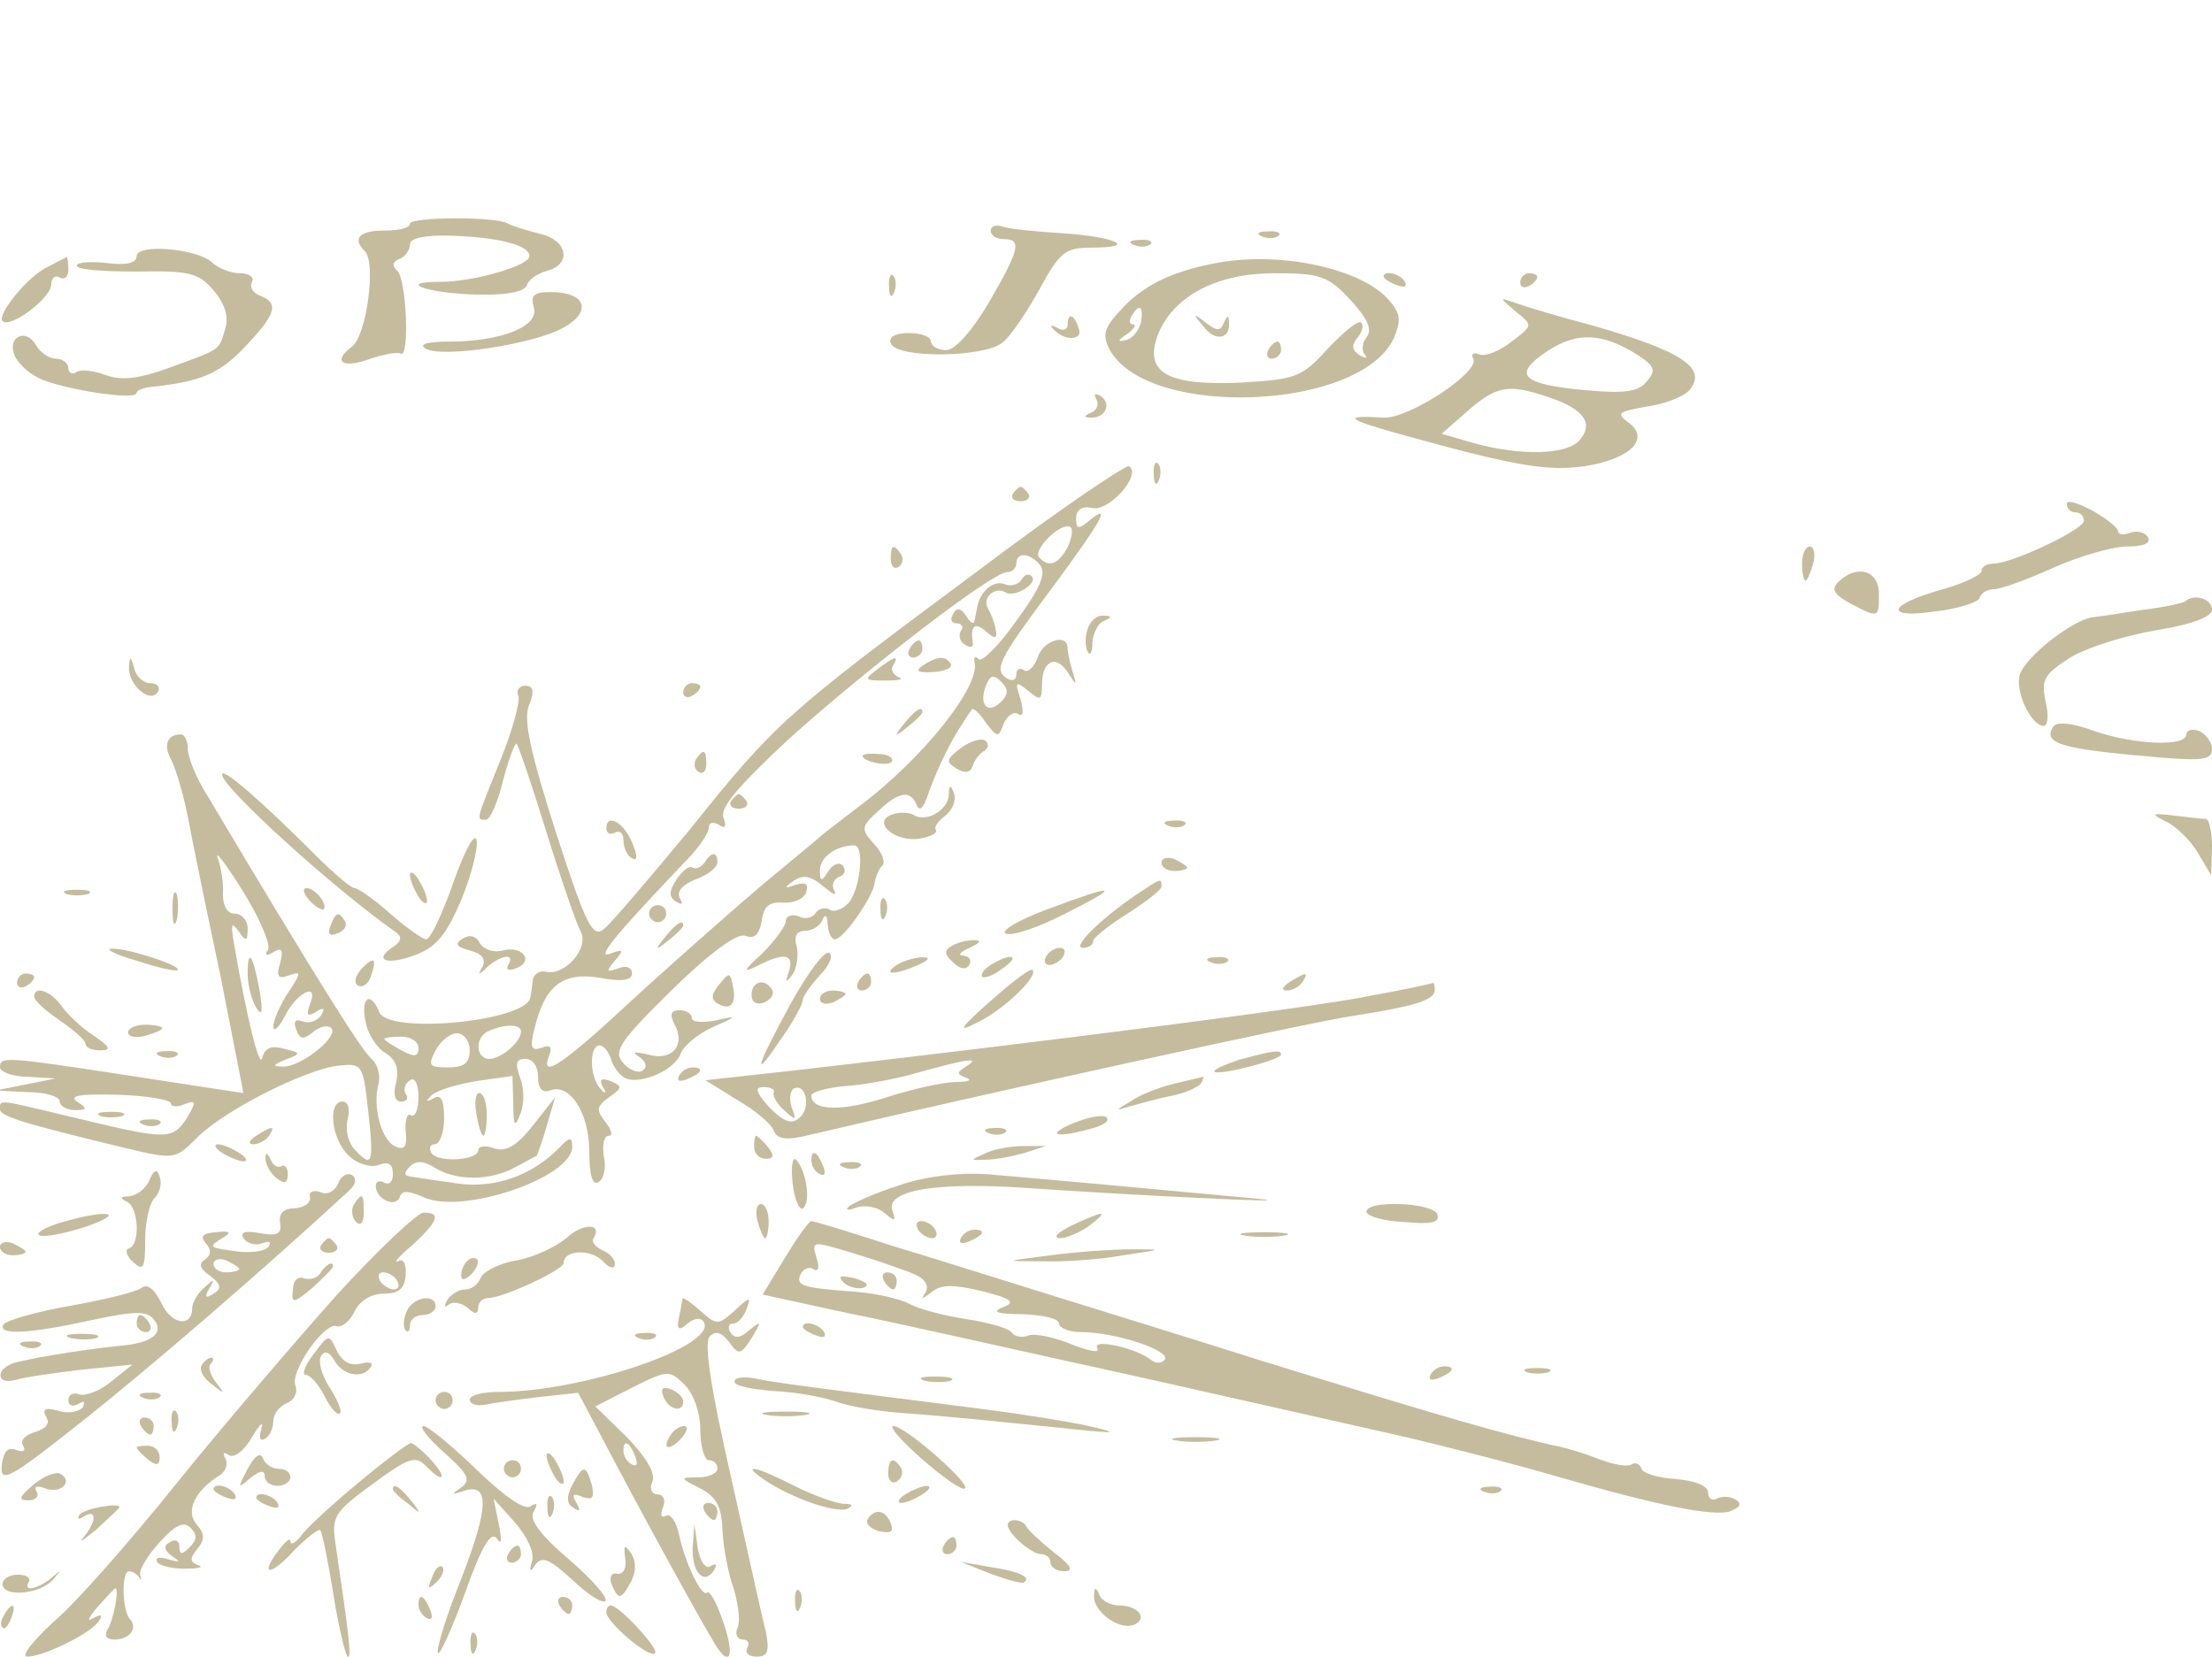<?xml version="1.0" standalone="no"?>
<!DOCTYPE svg PUBLIC "-//W3C//DTD SVG 20010904//EN"
 "http://www.w3.org/TR/2001/REC-SVG-20010904/DTD/svg10.dtd">
<svg version="1.0" xmlns="http://www.w3.org/2000/svg"
 width="259pt" height="194pt" viewBox="0 0 259 194"
 preserveAspectRatio="xMidYMid meet">
<g transform="translate(0,194) scale(0.1,-0.1)"
fill="#c5bc9d" stroke="none">
<path d="M480 1678 c0 -5 -13 -8 -30 -8 -29 0 -38 -9 -23 -24 14 -13 2 -100
-15 -112 -24 -18 -10 -26 22 -14 15 5 31 8 35 6 11 -7 7 88 -4 97 -6 6 -6 10
3 14 6 2 12 10 12 17 0 7 17 11 49 10 55 -2 91 -11 91 -24 0 -11 -65 -30 -104
-30 -53 0 -17 -13 40 -15 36 -1 58 3 61 11 2 7 13 14 24 17 29 8 23 36 -8 43
-16 4 -32 9 -38 12 -14 9 -115 8 -115 0z"/>
<path d="M1160 1670 c0 -6 7 -10 15 -10 22 0 19 -12 -17 -74 -20 -34 -40 -56
-50 -56 -10 0 -18 5 -18 10 0 6 -12 10 -26 10 -16 0 -24 -5 -21 -12 6 -18 110
-17 131 1 9 7 28 35 43 62 24 44 30 49 61 49 56 0 28 13 -36 17 -31 2 -63 5
-69 8 -7 2 -13 0 -13 -5z"/>
<path d="M1478 1663 c7 -3 16 -2 19 1 4 3 -2 6 -13 5 -11 0 -14 -3 -6 -6z"/>
<path d="M1328 1653 c7 -3 16 -2 19 1 4 3 -2 6 -13 5 -11 0 -14 -3 -6 -6z"/>
<path d="M160 1640 c0 -8 -12 -11 -35 -8 -19 2 -35 1 -35 -3 0 -5 31 -7 70 -7
61 1 72 -1 90 -22 13 -15 18 -31 14 -44 -8 -27 -4 -24 -64 -46 -38 -14 -58
-16 -77 -9 -13 5 -29 7 -34 3 -5 -3 -9 0 -9 5 0 6 -7 11 -15 11 -7 0 -18 7
-23 16 -11 20 -34 10 -25 -12 3 -8 15 -20 27 -26 24 -13 116 -28 116 -18 0 3
8 6 18 7 56 6 79 15 109 47 37 39 40 51 17 60 -8 3 -12 10 -9 16 3 5 -3 10
-14 10 -11 0 -26 6 -33 13 -18 16 -88 22 -88 7z"/>
<path d="M55 1627 c-23 -11 -59 -56 -52 -63 9 -9 57 27 57 43 0 8 5 11 10 8 6
-3 10 1 10 9 0 9 -1 15 -2 15 -2 -1 -12 -6 -23 -12z"/>
<path d="M1430 1633 c-53 -9 -88 -25 -114 -52 -23 -24 -26 -32 -17 -50 44 -82
294 -72 333 13 9 22 8 29 -7 46 -32 35 -122 55 -195 43z m151 -44 c21 -23 26
-35 19 -44 -5 -6 -6 -16 -2 -20 4 -5 1 -5 -6 -1 -9 6 -10 11 -3 20 6 7 8 15 5
18 -3 4 -20 -10 -39 -30 -31 -34 -37 -36 -101 -40 -86 -4 -114 11 -99 54 17
46 68 74 137 74 54 0 63 -3 89 -31z m-245 -26 c-2 -9 -9 -19 -17 -21 -11 -3
-11 -1 1 7 8 6 11 11 7 11 -5 0 -5 5 -2 10 9 15 14 12 11 -7z"/>
<path d="M1409 1558 c14 -19 32 -15 30 5 0 8 -2 8 -6 -1 -4 -10 -8 -10 -21 0
-15 12 -16 11 -3 -4z"/>
<path d="M1485 1530 c-3 -5 -1 -10 4 -10 6 0 11 5 11 10 0 6 -2 10 -4 10 -3 0
-8 -4 -11 -10z"/>
<path d="M1041 1604 c0 -11 3 -14 6 -6 3 7 2 16 -1 19 -3 4 -6 -2 -5 -13z"/>
<path d="M1620 1616 c0 -2 7 -7 16 -10 8 -3 12 -2 9 4 -6 10 -25 14 -25 6z"/>
<path d="M1780 1609 c0 -5 5 -7 10 -4 6 3 10 8 10 11 0 2 -4 4 -10 4 -5 0 -10
-5 -10 -11z"/>
<path d="M625 1580 c7 -22 -38 -40 -99 -40 -25 0 -36 -3 -28 -8 18 -12 129 5
163 25 33 19 24 41 -16 41 -20 0 -24 -4 -20 -18z"/>
<path d="M1775 1575 c20 -16 20 -16 -5 -35 -14 -11 -31 -18 -38 -15 -7 3 -10
0 -7 -5 9 -15 -76 -71 -105 -69 -50 3 -44 -2 25 -21 130 -36 167 -42 210 -36
53 8 78 32 52 51 -15 11 -13 13 22 19 21 3 43 12 49 19 22 26 -9 46 -114 76
-38 10 -78 22 -89 26 -20 7 -20 7 0 -10z m143 -51 c20 -13 21 -18 10 -31 -10
-12 -26 -14 -71 -10 -76 7 -87 18 -45 46 35 23 65 21 106 -5z m-94 -53 c32
-13 41 -28 26 -46 -15 -18 -69 -19 -124 -4 l-38 11 33 29 c34 29 48 30 103 10z"/>
<path d="M1250 1559 c0 -5 -6 -7 -12 -3 -7 4 -9 3 -5 -1 13 -15 36 -14 30 1
-6 17 -13 18 -13 3z"/>
<path d="M1284 1472 c3 -5 0 -13 -6 -15 -9 -4 -10 -6 -1 -6 17 -1 25 16 12 25
-7 4 -9 3 -5 -4z"/>
<path d="M1143 1270 c-222 -165 -234 -175 -335 -301 -48 -58 -93 -111 -101
-117 -13 -11 -21 5 -56 113 -30 94 -38 131 -32 148 7 17 6 24 -4 24 -7 0 -11
-6 -8 -12 2 -7 -7 -41 -21 -75 -29 -72 -29 -70 -17 -70 5 0 14 21 20 46 7 26
14 45 16 43 2 -2 18 -49 35 -104 17 -55 35 -107 40 -116 10 -19 -18 -52 -41
-47 -7 2 -14 -3 -15 -9 -1 -7 -2 -17 -3 -21 -4 -28 -167 -44 -177 -17 -10 25
-22 17 -16 -11 2 -14 13 -31 23 -37 13 -8 16 -18 13 -34 -4 -14 -2 -23 6 -23
6 0 9 4 5 9 -3 5 -1 12 5 16 6 4 10 -5 10 -20 0 -14 -4 -24 -9 -21 -4 3 -7 -5
-6 -19 2 -17 -1 -22 -11 -18 -17 6 -28 46 -21 73 3 11 -1 24 -8 30 -11 9 -64
93 -192 308 -13 20 -23 45 -23 55 0 9 -4 17 -8 17 -17 0 -21 -13 -11 -31 5
-10 14 -40 19 -66 5 -27 22 -110 38 -185 15 -76 27 -138 27 -138 -1 0 -60 9
-131 20 -150 23 -154 23 -154 10 0 -5 15 -11 33 -11 l32 -2 -35 -7 -35 -7 38
-2 c20 0 37 -5 37 -11 0 -5 8 -10 18 -10 14 0 15 2 2 10 -10 7 4 9 47 8 35 -1
63 -6 63 -10 0 -4 7 -5 16 -1 14 5 14 3 3 -16 -17 -26 -23 -26 -127 -1 -96 23
-92 23 -92 11 0 -8 25 -16 145 -45 59 -14 60 -14 85 11 31 32 128 81 166 85
28 3 29 2 35 -52 7 -63 5 -68 -15 -47 -8 8 -12 23 -9 36 3 12 1 21 -6 21 -18
0 -13 -45 8 -64 10 -9 25 -14 35 -10 11 4 16 1 16 -11 0 -9 -4 -13 -10 -10 -5
3 -10 2 -10 -4 0 -15 23 -26 28 -13 2 8 10 8 28 0 45 -21 174 23 174 59 0 12
-3 12 -16 -2 -32 -32 -75 -47 -118 -41 -22 3 -47 7 -54 8 -9 1 -10 4 -2 12 7
7 16 7 30 -2 25 -15 64 -15 93 1 12 6 23 13 25 13 1 1 7 17 12 35 l10 34 -26
-33 c-19 -24 -31 -31 -45 -27 -10 4 -19 3 -19 -2 0 -12 -48 -15 -55 -3 -3 6
-1 10 4 10 6 0 11 14 11 31 0 21 -4 28 -12 23 -9 -5 -10 -4 -3 3 6 6 29 13 53
17 l42 6 1 -32 c0 -27 2 -29 8 -13 5 11 5 30 0 43 -6 16 -5 22 6 22 9 0 15 -9
15 -21 0 -14 5 -19 14 -16 23 9 46 -26 46 -72 0 -28 4 -40 11 -35 6 3 9 17 6
30 -2 13 0 24 6 24 5 0 3 7 -4 16 -11 14 -11 18 4 29 16 11 16 13 2 19 -11 4
-14 2 -9 -7 4 -6 3 -9 -1 -4 -13 11 -16 45 -6 52 5 3 12 -3 16 -14 3 -11 11
-21 18 -24 18 -7 57 10 64 29 3 9 20 23 37 31 30 13 30 14 4 8 -16 -3 -28 -2
-28 3 0 5 -7 9 -14 9 -11 0 -12 -5 -6 -17 13 -24 -3 -43 -31 -35 -17 4 -20 3
-10 -3 8 -6 9 -12 3 -16 -5 -3 -16 1 -23 10 -11 13 -3 25 58 85 46 45 77 67
86 63 11 -4 16 2 19 18 2 17 9 22 25 21 11 -1 24 4 27 12 3 10 0 12 -12 9 -14
-5 -15 -4 -2 5 11 7 20 5 34 -7 11 -9 16 -12 13 -5 -4 6 -1 13 5 16 7 2 9 8 5
13 -4 5 -12 2 -17 -6 -8 -13 -10 -13 -10 1 0 15 19 29 40 29 13 0 7 -53 -7
-68 -7 -7 -17 -11 -22 -7 -5 3 -12 1 -16 -4 -3 -6 -12 -8 -20 -4 -8 3 -15 0
-15 -6 0 -5 -12 -22 -27 -37 -23 -21 -24 -24 -6 -15 31 16 43 14 37 -6 -5 -14
-4 -15 4 -4 5 7 7 22 5 32 -4 13 0 19 10 19 8 0 18 6 20 13 3 7 6 5 6 -5 1
-10 4 -18 9 -18 10 1 43 48 46 65 1 8 5 18 9 21 4 4 0 16 -10 26 -15 17 -15
20 5 38 24 23 38 25 45 8 3 -8 7 -6 12 7 10 29 23 57 37 80 7 11 14 22 16 24
1 3 9 -4 16 -15 14 -18 15 -18 21 -2 4 10 12 15 17 12 6 -4 7 2 3 17 -7 21 -6
22 9 10 14 -12 16 -11 16 7 0 28 16 36 30 15 11 -17 11 -17 6 0 -3 10 -6 23
-6 28 0 18 -29 9 -35 -11 -4 -11 -11 -18 -16 -15 -5 4 -9 1 -9 -5 0 -6 -4 -8
-10 -5 -17 10 -12 21 50 104 60 81 73 104 45 81 -12 -10 -15 -10 -15 3 0 10 7
15 19 12 20 -4 58 39 43 49 -4 2 -85 -53 -179 -124z m107 29 c-11 -20 -22 -24
-33 -12 -9 8 25 42 36 36 4 -2 2 -13 -3 -24z m-32 -21 c7 -10 0 -27 -28 -65
-20 -29 -41 -49 -44 -45 -4 4 -6 3 -5 -3 8 -28 -62 -115 -136 -170 -22 -17
-42 -32 -45 -35 -3 -3 -30 -25 -60 -50 -30 -25 -97 -84 -150 -132 -92 -86
-118 -103 -107 -74 4 10 1 13 -9 9 -12 -4 -14 0 -8 23 12 50 33 66 76 59 26
-5 38 -3 38 5 0 7 -7 10 -16 6 -14 -5 -15 -4 -4 9 11 13 10 14 -6 8 -17 -6 8
24 94 114 12 13 22 28 22 34 0 6 5 7 12 3 7 -5 9 -2 5 9 -4 11 18 37 76 91 92
83 239 196 256 196 6 0 11 5 11 10 0 14 16 13 28 -2z m-46 -160 c-15 -15 -26
-4 -18 18 5 13 9 15 18 6 9 -9 9 -15 0 -24z m-858 -290 c-5 -7 -2 -8 6 -3 10
6 12 3 8 -13 -5 -16 -2 -19 11 -14 14 5 14 3 -2 -21 -9 -14 -17 -32 -17 -39 0
-7 6 -2 13 11 14 29 41 42 30 15 -5 -13 -3 -15 7 -9 9 6 11 4 6 -4 -5 -7 -14
-10 -22 -7 -8 3 -11 0 -7 -10 4 -11 8 -12 19 -3 8 7 18 9 22 5 9 -10 -36 -46
-57 -45 -12 0 -12 2 3 8 19 7 19 8 -2 13 -14 4 -22 1 -25 -11 -3 -14 -18 47
-33 134 -4 23 -3 26 5 15 9 -13 11 -13 11 3 0 9 -7 17 -15 17 -9 0 -14 9 -14
23 1 12 -2 31 -6 42 -4 11 9 -6 29 -38 20 -32 33 -63 30 -69z m296 -96 c0 -12
-23 -32 -37 -32 -17 0 -17 27 0 33 19 8 37 8 37 -1z m-120 -19 c0 -11 -5 -11
-20 -3 -11 6 -20 12 -20 13 0 2 9 3 20 3 11 0 20 -6 20 -13z m60 -3 c0 -15 -7
-20 -25 -20 -23 0 -24 2 -15 20 6 11 17 20 25 20 8 0 15 -9 15 -20z"/>
<path d="M1196 1261 c-4 -6 -13 -8 -20 -5 -13 5 -29 -9 -32 -28 -1 -5 -2 -11
-3 -15 -1 -5 -5 -2 -10 6 -6 9 -11 10 -15 2 -4 -6 -2 -11 4 -11 6 0 9 -4 5 -9
-3 -5 -1 -13 5 -16 6 -4 10 -3 9 2 -3 20 2 25 15 14 11 -10 14 -9 12 1 -1 7
-5 18 -9 25 -8 13 8 27 21 19 10 -6 38 11 30 19 -3 4 -9 2 -12 -4z"/>
<path d="M1065 1180 c-3 -5 -1 -10 4 -10 6 0 11 5 11 10 0 6 -2 10 -4 10 -3 0
-8 -4 -11 -10z"/>
<path d="M1027 1156 c-16 -12 -15 -13 10 -13 16 0 22 2 15 4 -6 3 -10 9 -6 14
7 12 2 11 -19 -5z"/>
<path d="M1081 1161 c-10 -7 -7 -9 12 -8 14 1 23 5 20 10 -6 9 -15 9 -32 -2z"/>
<path d="M1059 1093 c-13 -16 -12 -17 4 -4 9 7 17 15 17 17 0 8 -8 3 -21 -13z"/>
<path d="M1010 1055 c0 -7 30 -13 34 -7 3 4 -4 9 -15 9 -10 1 -19 0 -19 -2z"/>
<path d="M856 1002 c-3 -5 1 -9 9 -9 8 0 12 4 9 9 -3 4 -7 8 -9 8 -2 0 -6 -4
-9 -8z"/>
<path d="M825 930 c-4 -6 -10 -8 -14 -6 -4 3 -12 -4 -19 -14 -9 -14 -9 -21 0
-26 7 -4 8 -3 4 4 -4 8 3 16 18 22 14 5 26 14 26 20 0 13 -7 13 -15 0z"/>
<path d="M760 870 c0 -5 5 -10 10 -10 6 0 10 5 10 10 0 6 -4 10 -10 10 -5 0
-10 -4 -10 -10z"/>
<path d="M779 843 c-13 -16 -12 -17 4 -4 9 7 17 15 17 17 0 8 -8 3 -21 -13z"/>
<path d="M290 799 c0 -13 5 -31 10 -39 7 -11 8 -5 4 20 -8 43 -14 51 -14 19z"/>
<path d="M1351 1384 c0 -11 3 -14 6 -6 3 7 2 16 -1 19 -3 4 -6 -2 -5 -13z"/>
<path d="M1186 1362 c-3 -5 1 -9 9 -9 8 0 12 4 9 9 -3 4 -7 8 -9 8 -2 0 -6 -4
-9 -8z"/>
<path d="M2420 1350 c0 -6 5 -10 10 -10 6 0 10 -4 10 -10 0 -10 -84 -50 -106
-50 -8 0 -14 -4 -14 -9 0 -4 -20 -14 -45 -21 -65 -18 -70 -35 -9 -26 27 3 51
11 52 16 2 6 9 10 17 10 7 0 38 11 69 25 31 14 70 25 87 25 19 0 28 4 24 11
-4 6 -13 8 -21 5 -8 -3 -14 -2 -14 2 0 4 -14 15 -30 24 -17 9 -30 13 -30 8z"/>
<path d="M1043 1285 c0 -8 4 -12 9 -9 5 3 6 10 3 15 -9 13 -12 11 -12 -6z"/>
<path d="M2110 1280 c0 -11 2 -20 4 -20 2 0 6 9 9 20 3 11 1 20 -4 20 -5 0 -9
-9 -9 -20z"/>
<path d="M2152 1258 c-8 -8 -5 -14 15 -25 33 -17 33 -17 33 12 0 27 -26 35
-48 13z"/>
<path d="M2559 1236 c-2 -2 -24 -7 -49 -10 -25 -4 -52 -8 -61 -9 -25 -5 -77
-46 -84 -67 -6 -19 13 -60 28 -60 5 0 6 13 2 29 -5 25 -2 31 29 51 20 12 65
26 101 32 43 7 65 16 65 24 0 13 -21 19 -31 10z"/>
<path d="M1274 1205 c-3 -8 -4 -20 -1 -27 3 -7 6 -3 6 9 1 12 7 24 14 26 9 4
9 6 -1 6 -7 1 -15 -6 -18 -14z"/>
<path d="M151 1159 c-1 -21 25 -44 34 -29 3 5 -1 10 -9 10 -8 0 -17 8 -19 18
-4 14 -5 14 -6 1z"/>
<path d="M800 1129 c0 -5 5 -7 10 -4 6 3 10 8 10 11 0 2 -4 4 -10 4 -5 0 -10
-5 -10 -11z"/>
<path d="M2404 1089 c-12 -20 8 -26 124 -36 51 -4 62 -3 62 10 0 8 -7 17 -15
21 -8 3 -15 1 -15 -4 0 -15 -62 -12 -108 4 -27 10 -44 11 -48 5z"/>
<path d="M1125 1064 c-17 -13 -18 -16 -5 -24 10 -6 16 -5 19 3 2 7 8 15 14 18
5 4 5 9 0 12 -4 3 -17 -1 -28 -9z"/>
<path d="M815 1051 c-3 -5 -2 -12 3 -15 5 -3 9 1 9 9 0 17 -3 19 -12 6z"/>
<path d="M260 1033 c0 -15 131 -134 204 -185 7 -5 6 -11 -4 -17 -24 -16 -6
-22 27 -9 24 9 36 24 53 64 12 29 20 61 18 70 -2 10 -14 -12 -27 -49 -13 -37
-27 -67 -32 -67 -4 0 -24 14 -42 30 -19 17 -38 30 -42 30 -4 0 -24 17 -45 38
-65 65 -110 104 -110 95z"/>
<path d="M1111 1009 c-1 -18 -27 -33 -42 -23 -6 3 -17 3 -25 0 -24 -9 5 -33
33 -28 13 2 21 7 19 10 -3 3 2 10 11 17 8 6 13 18 10 26 -4 11 -6 10 -6 -2z"/>
<path d="M2536 978 c11 -5 28 -21 37 -36 l16 -27 1 33 c0 17 -3 32 -7 33 -5 0
-21 2 -38 4 -26 3 -27 2 -9 -7z"/>
<path d="M710 970 c0 -6 5 -8 10 -5 6 3 10 -1 10 -9 0 -8 4 -18 10 -21 6 -4 7
2 1 16 -9 25 -31 38 -31 19z"/>
<path d="M1368 973 c7 -3 16 -2 19 1 4 3 -2 6 -13 5 -11 0 -14 -3 -6 -6z"/>
<path d="M1360 930 c0 -6 7 -10 15 -10 8 0 15 2 15 4 0 2 -7 6 -15 10 -8 3
-15 1 -15 -4z"/>
<path d="M480 915 c0 -5 5 -17 10 -25 5 -8 10 -10 10 -5 0 6 -5 17 -10 25 -5
8 -10 11 -10 5z"/>
<path d="M1330 892 c-41 -28 -76 -62 -62 -62 6 0 12 3 12 8 0 4 18 18 40 32
22 14 40 28 40 32 0 10 0 10 -30 -10z"/>
<path d="M78 893 c6 -2 18 -2 25 0 6 3 1 5 -13 5 -14 0 -19 -2 -12 -5z"/>
<path d="M202 875 c0 -16 2 -22 5 -12 2 9 2 23 0 30 -3 6 -5 -1 -5 -18z"/>
<path d="M362 886 c7 -8 15 -12 17 -11 5 6 -10 25 -20 25 -5 0 -4 -6 3 -14z"/>
<path d="M1226 875 c-33 -12 -54 -25 -49 -28 6 -4 37 6 70 23 68 34 61 36 -21
5z"/>
<path d="M1031 874 c0 -11 3 -14 6 -6 3 7 2 16 -1 19 -3 4 -6 -2 -5 -13z"/>
<path d="M387 856 c-4 -10 -1 -13 8 -9 8 3 12 9 9 14 -7 12 -11 11 -17 -5z"/>
<path d="M542 841 c-10 -6 -8 -10 8 -14 15 -4 19 -10 15 -19 -6 -10 -5 -11 6
0 16 14 33 16 24 2 -3 -6 1 -7 9 -4 22 8 8 27 -15 21 -11 -3 -22 1 -27 8 -4 9
-12 11 -20 6z"/>
<path d="M1114 832 c-9 -5 -8 -10 2 -19 8 -8 15 -9 19 -3 3 6 0 10 -7 11 -7 0
-4 4 7 9 13 6 15 9 5 9 -8 0 -20 -3 -26 -7z"/>
<path d="M160 815 c24 -8 46 -13 48 -11 5 5 -59 26 -77 25 -9 0 4 -7 29 -14z"/>
<path d="M926 765 c-42 -77 -46 -93 -11 -41 14 20 25 40 25 45 0 4 9 17 20 29
11 11 16 23 11 26 -5 4 -25 -23 -45 -59z"/>
<path d="M1225 820 c-3 -5 -2 -10 4 -10 5 0 13 5 16 10 3 6 2 10 -4 10 -5 0
-13 -4 -16 -10z"/>
<path d="M423 805 c-7 -8 -9 -16 -4 -19 5 -3 12 1 15 10 8 22 4 25 -11 9z"/>
<path d="M1050 810 c-18 -12 -2 -12 25 0 13 6 15 9 5 9 -8 0 -22 -4 -30 -9z"/>
<path d="M1160 810 c-8 -5 -12 -11 -10 -14 3 -2 14 2 24 10 22 15 10 19 -14 4z"/>
<path d="M1418 813 c7 -3 16 -2 19 1 4 3 -2 6 -13 5 -11 0 -14 -3 -6 -6z"/>
<path d="M1160 768 c-37 -33 -40 -38 -15 -25 31 15 71 54 64 61 -2 3 -24 -14
-49 -36z"/>
<path d="M20 789 c0 -5 5 -7 10 -4 6 3 10 8 10 11 0 2 -4 4 -10 4 -5 0 -10 -5
-10 -11z"/>
<path d="M842 787 c-9 -11 -10 -17 -2 -22 15 -9 23 -1 18 21 -3 15 -4 16 -16
1z"/>
<path d="M1005 790 c-3 -5 -1 -10 4 -10 6 0 11 5 11 10 0 6 -2 10 -4 10 -3 0
-8 -4 -11 -10z"/>
<path d="M1510 790 c-9 -6 -10 -10 -3 -10 6 0 15 5 18 10 8 12 4 12 -15 0z"/>
<path d="M880 775 c0 -9 6 -12 15 -9 8 4 12 10 9 15 -8 14 -24 10 -24 -6z"/>
<path d="M1605 774 c-62 -13 -359 -51 -670 -87 l-109 -12 37 -23 c21 -12 40
-28 43 -36 4 -10 14 -12 42 -5 200 47 581 131 634 139 77 12 98 19 98 31 0 5
-1 8 -2 8 -2 -1 -34 -8 -73 -15z m-474 -83 c-11 -7 -11 -9 0 -13 8 -3 3 -5
-11 -5 -14 0 -51 -8 -82 -18 -52 -17 -88 -16 -88 2 0 4 17 9 38 11 20 1 60 8
87 16 61 17 74 18 56 7z m-225 -30 c-2 -3 3 -13 12 -21 14 -13 15 -12 9 3 -3
9 -2 19 2 22 15 8 21 -23 7 -34 -9 -8 -18 -5 -35 12 -16 18 -18 24 -7 24 8 0
14 -3 12 -6z"/>
<path d="M40 773 c0 -5 14 -17 30 -28 16 -11 30 -23 30 -27 0 -5 8 -8 17 -8
14 0 12 4 -7 17 -14 9 -31 25 -38 35 -13 18 -32 24 -32 11z"/>
<path d="M960 770 c0 -5 7 -7 15 -4 8 4 15 8 15 10 0 2 -7 4 -15 4 -8 0 -15
-4 -15 -10z"/>
<path d="M150 731 c0 -5 9 -7 20 -4 11 3 20 7 20 9 0 2 -9 4 -20 4 -11 0 -20
-4 -20 -9z"/>
<path d="M188 703 c7 -3 16 -2 19 1 4 3 -2 6 -13 5 -11 0 -14 -3 -6 -6z"/>
<path d="M1451 699 c-18 -6 -31 -12 -29 -14 5 -5 78 14 78 20 0 6 -8 5 -49 -6z"/>
<path d="M795 680 c-3 -6 1 -7 9 -4 18 7 21 14 7 14 -6 0 -13 -4 -16 -10z"/>
<path d="M1375 671 c-17 -4 -40 -13 -50 -20 -20 -12 -20 -12 0 -6 11 3 32 9
48 12 15 3 30 10 33 14 3 5 4 9 2 8 -2 -1 -17 -4 -33 -8z"/>
<path d="M558 635 c2 -14 6 -25 8 -25 2 0 4 11 4 25 0 14 -4 25 -9 25 -4 0 -6
-11 -3 -25z"/>
<path d="M118 633 c6 -2 18 -2 25 0 6 3 1 5 -13 5 -14 0 -19 -2 -12 -5z"/>
<path d="M1255 624 c-32 -14 -17 -17 25 -5 14 4 20 9 15 13 -6 3 -23 -1 -40
-8z"/>
<path d="M168 623 c7 -3 16 -2 19 1 4 3 -2 6 -13 5 -11 0 -14 -3 -6 -6z"/>
<path d="M300 610 c-9 -6 -10 -10 -3 -10 6 0 15 5 18 10 8 12 4 12 -15 0z"/>
<path d="M1158 613 c7 -3 16 -2 19 1 4 3 -2 6 -13 5 -11 0 -14 -3 -6 -6z"/>
<path d="M883 597 c0 -8 6 -14 14 -14 9 0 10 4 2 14 -6 7 -12 13 -14 13 -1 0
-2 -6 -2 -13z"/>
<path d="M260 590 c8 -5 20 -10 25 -10 6 0 3 5 -5 10 -8 5 -19 10 -25 10 -5 0
-3 -5 5 -10z"/>
<path d="M1155 590 c-20 -9 -20 -9 0 -8 11 0 31 4 45 8 l25 8 -25 0 c-14 0
-34 -3 -45 -8z"/>
<path d="M311 584 c-1 -6 5 -17 12 -23 10 -8 14 -7 14 4 0 8 -4 12 -8 9 -4 -2
-10 2 -12 8 -4 8 -6 9 -6 2z"/>
<path d="M928 555 c2 -19 8 -33 12 -30 10 6 4 45 -8 57 -4 4 -6 -8 -4 -27z"/>
<path d="M950 581 c0 -6 4 -13 10 -16 6 -3 7 1 4 9 -7 18 -14 21 -14 7z"/>
<path d="M988 573 c7 -3 16 -2 19 1 4 3 -2 6 -13 5 -11 0 -14 -3 -6 -6z"/>
<path d="M175 558 c-4 -10 -15 -18 -24 -19 -10 0 -11 -2 -3 -6 14 -5 17 -50 3
-55 -5 -1 -3 -9 5 -16 12 -11 14 -7 14 26 0 21 5 43 11 49 6 6 9 17 6 25 -3
10 -7 8 -12 -4z"/>
<path d="M396 554 c-4 -9 -13 -14 -21 -10 -8 3 -14 0 -12 -6 1 -7 -7 -12 -18
-13 -13 0 -19 -6 -17 -17 2 -13 -3 -16 -24 -12 -17 3 -23 1 -19 -6 4 -6 14 -9
22 -6 8 3 11 2 8 -3 -3 -6 -18 -8 -33 -7 -38 5 -39 5 -22 16 12 7 10 9 -7 7
-16 -1 -19 -5 -12 -13 7 -8 6 -14 -1 -19 -8 -5 -6 -11 6 -19 13 -10 14 -15 4
-21 -9 -6 -11 -4 -5 6 7 12 6 12 -6 1 -8 -7 -14 -18 -14 -24 0 -23 -25 -19
-36 6 -8 16 -16 23 -23 18 -6 -5 -44 -14 -83 -21 -40 -7 -75 -17 -79 -22 -7
-13 30 -11 103 5 51 11 65 11 73 1 13 -16 -2 -28 -40 -31 -48 -5 -113 -16
-126 -21 -20 -8 -17 -25 4 -19 9 3 44 8 77 12 l60 6 -25 -20 c-13 -11 -30 -17
-37 -15 -7 3 -13 0 -13 -7 0 -6 5 -8 12 -4 6 4 8 3 5 -4 -4 -5 -17 -8 -29 -4
-15 4 -19 2 -14 -7 5 -8 0 -14 -13 -18 -11 -3 -18 -10 -14 -16 4 -6 0 -8 -8
-5 -10 4 -15 -2 -17 -18 -2 -22 9 -16 96 53 78 62 207 173 310 268 9 8 10 15
4 19 -5 3 -13 -1 -16 -10z m-116 -100 c0 -2 -7 -4 -15 -4 -8 0 -15 4 -15 10 0
5 7 7 15 4 8 -4 15 -8 15 -10z"/>
<path d="M1053 552 c-28 -9 -55 -21 -59 -25 -5 -4 -1 -5 9 -1 9 3 24 1 32 -6
13 -11 14 -10 10 2 -9 24 50 34 155 27 112 -8 333 -19 275 -13 -75 7 -270 25
-320 29 -31 2 -70 -2 -102 -13z"/>
<path d="M414 529 c-3 -6 -2 -15 3 -20 5 -5 9 -1 9 11 0 23 -2 24 -12 9z"/>
<path d="M887 510 c3 -11 7 -20 9 -20 2 0 4 9 4 20 0 11 -4 20 -9 20 -5 0 -7
-9 -4 -20z"/>
<path d="M1600 521 c0 -5 20 -11 44 -12 32 -3 42 -1 39 9 -6 14 -83 17 -83 3z"/>
<path d="M70 508 c-19 -6 -30 -13 -23 -15 6 -2 31 3 55 11 48 17 22 20 -32 4z"/>
<path d="M393 422 c-49 -55 -133 -153 -187 -220 -53 -66 -117 -139 -143 -161
-25 -23 -39 -41 -31 -41 19 0 76 28 84 42 5 7 2 8 -7 3 -8 -5 -5 1 5 13 11 12
20 22 21 22 5 0 -2 -37 -9 -48 -4 -7 -2 -12 8 -12 18 0 28 14 18 24 -9 10 -10
56 -1 56 4 0 9 -3 12 -7 2 -5 3 -3 1 3 -1 6 9 23 23 38 18 20 28 25 36 17 8
-8 8 -14 -1 -23 -9 -9 -12 -9 -12 1 0 7 -5 9 -11 5 -8 -4 -7 -9 2 -16 11 -7
10 -8 -4 -4 -10 3 -16 2 -13 -3 3 -5 18 -8 33 -8 16 0 22 2 15 4 -10 4 -10 8
-1 19 9 11 9 18 -1 29 -13 16 -2 39 28 58 7 5 9 13 6 19 -4 7 -2 8 4 4 6 -4
18 5 27 21 9 15 14 20 11 10 -3 -11 -2 -15 4 -12 6 3 10 13 10 21 0 8 7 17 16
21 8 3 13 12 10 20 -7 17 34 75 48 70 6 -2 16 6 21 17 6 13 20 21 34 21 18 0
25 6 26 22 1 13 -3 20 -9 16 -6 -3 1 6 17 19 30 28 34 38 13 38 -7 0 -54 -44
-103 -98z m72 18 c3 -5 2 -10 -4 -10 -5 0 -13 5 -16 10 -3 6 -2 10 4 10 5 0
13 -4 16 -10z"/>
<path d="M1255 505 c-16 -8 -23 -14 -14 -15 8 0 24 7 35 15 23 18 18 18 -21 0z"/>
<path d="M663 490 c-12 -10 -37 -22 -58 -26 -20 -3 -39 -13 -42 -20 -3 -8 -11
-14 -18 -14 -8 0 -17 -6 -21 -12 -4 -7 -4 -10 1 -6 4 4 14 3 22 -3 9 -9 13 -8
13 0 0 6 5 11 12 11 17 0 88 33 88 41 0 15 30 17 45 3 8 -9 15 -11 15 -4 0 6
-7 13 -15 16 -8 4 -13 10 -10 14 11 18 -13 18 -32 0z"/>
<path d="M919 467 l-26 -43 101 -22 c56 -11 214 -47 351 -77 138 -31 257 -58
266 -60 47 -10 162 -39 219 -56 111 -32 176 -45 195 -39 13 5 15 9 7 14 -7 4
-16 4 -22 1 -5 -3 -10 0 -10 7 0 8 -15 14 -38 16 -20 1 -39 7 -40 12 -2 6 -7
8 -12 5 -5 -3 -21 0 -37 6 -15 6 -35 12 -43 14 -66 14 -144 37 -345 99 -82 26
-195 61 -250 78 -55 17 -140 44 -190 59 -49 16 -92 29 -95 29 -3 0 -17 -20
-31 -43z m149 -18 c15 -6 20 -14 16 -22 -6 -9 -5 -9 7 0 11 9 25 9 59 1 35 -9
40 -13 24 -19 -13 -5 -7 -8 24 -8 23 -1 42 -5 42 -11 0 -5 12 -10 26 -10 39 0
104 -21 98 -32 -4 -5 -11 -5 -17 0 -18 14 -70 25 -62 13 3 -6 -11 -3 -31 5
-20 8 -42 13 -50 10 -7 -3 -16 -1 -19 3 -2 5 -26 12 -52 16 -27 4 -57 12 -68
18 -11 6 -38 12 -60 14 -66 5 -73 7 -68 20 3 7 10 10 15 7 6 -4 8 1 4 13 -6
20 -5 20 41 6 27 -8 58 -19 71 -24z"/>
<path d="M988 438 c5 -5 16 -8 23 -6 8 3 3 7 -10 11 -17 4 -21 3 -13 -5z"/>
<path d="M1035 440 c3 -5 8 -10 11 -10 2 0 4 5 4 10 0 6 -5 10 -11 10 -5 0 -7
-4 -4 -10z"/>
<path d="M1075 500 c3 -5 11 -10 16 -10 6 0 7 5 4 10 -3 6 -11 10 -16 10 -6 0
-7 -4 -4 -10z"/>
<path d="M1125 490 c-3 -6 1 -7 9 -4 18 7 21 14 7 14 -6 0 -13 -4 -16 -10z"/>
<path d="M1458 493 c12 -2 32 -2 45 0 12 2 2 4 -23 4 -25 0 -35 -2 -22 -4z"/>
<path d="M0 480 c0 -6 7 -10 15 -10 8 0 15 2 15 4 0 2 -7 6 -15 10 -8 3 -15 1
-15 -4z"/>
<path d="M376 482 c-3 -5 1 -9 9 -9 8 0 12 4 9 9 -3 4 -7 8 -9 8 -2 0 -6 -4
-9 -8z"/>
<path d="M1230 470 c-55 -7 -55 -7 -10 -7 25 -1 68 2 95 7 47 7 48 7 10 7 -22
0 -65 -3 -95 -7z"/>
<path d="M547 463 c-4 -3 -7 -11 -7 -17 0 -6 5 -5 12 2 6 6 9 14 7 17 -3 3 -9
2 -12 -2z"/>
<path d="M375 449 c-4 -6 -12 -8 -19 -6 -7 3 -13 -3 -13 -13 -2 -17 0 -17 23
2 13 12 24 23 24 25 0 7 -9 2 -15 -8z"/>
<path d="M476 404 c-4 -9 -4 -19 -1 -22 3 -3 5 0 5 6 0 7 7 12 15 12 8 0 15 5
15 10 0 16 -27 11 -34 -6z"/>
<path d="M799 419 c0 -2 -2 -12 -4 -22 -3 -14 0 -16 10 -7 8 7 16 7 19 2 17
-28 -142 -82 -240 -82 -19 0 -34 -4 -34 -9 0 -5 8 -8 18 -6 9 2 38 6 63 9 l46
5 46 -87 c51 -96 96 -177 114 -207 18 -30 24 -14 9 28 -7 20 -15 35 -18 32 -6
-6 -25 32 -33 68 -3 15 -10 25 -15 22 -6 -3 -7 1 -4 9 4 9 1 16 -6 16 -7 0
-10 7 -6 15 4 10 -8 29 -30 52 l-37 36 43 22 c42 21 44 21 62 3 10 -10 18 -32
18 -53 0 -19 5 -35 10 -35 6 0 10 -4 10 -10 0 -5 -10 -10 -22 -10 -23 0 -22
-1 2 -13 19 -10 25 -21 26 -50 1 -20 7 -51 13 -67 5 -17 8 -37 5 -45 -4 -8 -1
-15 6 -15 6 0 8 -4 5 -10 -3 -5 1 -10 11 -10 13 0 15 6 11 28 -4 15 -22 97
-41 182 -24 105 -32 158 -25 165 7 7 14 5 23 -7 11 -15 13 -15 26 5 12 20 12
21 -3 9 -10 -9 -17 -10 -22 -2 -3 5 -2 10 3 10 6 0 13 8 16 17 6 15 4 15 -14
-2 -19 -17 -21 -17 -40 0 -11 10 -20 16 -21 14z m-55 -185 c3 -8 2 -12 -4 -9
-6 3 -10 10 -10 16 0 14 7 11 14 -7z"/>
<path d="M160 390 c0 -5 5 -10 11 -10 5 0 7 5 4 10 -3 6 -8 10 -11 10 -2 0 -4
-4 -4 -10z"/>
<path d="M940 386 c0 -2 7 -7 16 -10 8 -3 12 -2 9 4 -6 10 -25 14 -25 6z"/>
<path d="M83 373 c9 -2 23 -2 30 0 6 3 -1 5 -18 5 -16 0 -22 -2 -12 -5z"/>
<path d="M367 354 c-10 -13 -14 -24 -9 -24 5 0 15 -11 22 -25 7 -14 15 -23 18
-20 3 2 -3 16 -12 30 -9 14 -14 31 -10 37 4 7 10 5 16 -6 10 -17 33 -21 42 -7
4 5 -2 7 -12 4 -12 -3 -22 3 -28 16 -9 19 -9 19 -27 -5z"/>
<path d="M748 373 c7 -3 16 -2 19 1 4 3 -2 6 -13 5 -11 0 -14 -3 -6 -6z"/>
<path d="M28 363 c7 -3 16 -2 19 1 4 3 -2 6 -13 5 -11 0 -14 -3 -6 -6z"/>
<path d="M236 341 c-3 -5 2 -15 12 -22 15 -12 16 -12 5 2 -7 9 -10 19 -6 22 3
4 4 7 0 7 -3 0 -8 -4 -11 -9z"/>
<path d="M1675 330 c-3 -6 1 -7 9 -4 18 7 21 14 7 14 -6 0 -13 -4 -16 -10z"/>
<path d="M1788 333 c6 -2 18 -2 25 0 6 3 1 5 -13 5 -14 0 -19 -2 -12 -5z"/>
<path d="M860 322 c0 -5 21 -9 46 -11 25 -1 57 -7 72 -12 15 -6 52 -12 82 -14
53 -4 82 -7 200 -19 49 -5 50 -4 15 4 -22 5 -78 14 -125 20 -188 24 -246 31
-267 36 -13 2 -23 1 -23 -4z"/>
<path d="M1083 323 c9 -2 23 -2 30 0 6 3 -1 5 -18 5 -16 0 -22 -2 -12 -5z"/>
<path d="M777 304 c6 -15 23 -19 23 -5 0 5 -7 11 -14 14 -10 4 -13 1 -9 -9z"/>
<path d="M168 303 c7 -3 16 -2 19 1 4 3 -2 6 -13 5 -11 0 -14 -3 -6 -6z"/>
<path d="M510 300 c0 -5 5 -10 10 -10 6 0 10 5 10 10 0 6 -4 10 -10 10 -5 0
-10 -4 -10 -10z"/>
<path d="M201 274 c0 -11 3 -14 6 -6 3 7 2 16 -1 19 -3 4 -6 -2 -5 -13z"/>
<path d="M898 283 c12 -2 32 -2 45 0 12 2 2 4 -23 4 -25 0 -35 -2 -22 -4z"/>
<path d="M165 270 c3 -5 8 -10 11 -10 2 0 4 5 4 10 0 6 -5 10 -11 10 -5 0 -7
-4 -4 -10z"/>
<path d="M520 239 c28 -25 32 -32 20 -41 -12 -8 -12 -9 3 -4 30 10 30 -18 -3
-103 -18 -45 -30 -84 -27 -87 2 -2 17 30 32 72 19 53 30 72 37 62 5 -8 6 -2 2
17 l-6 30 25 -28 c15 -17 23 -36 20 -45 -4 -13 -2 -14 4 -4 8 10 17 6 43 -18
18 -17 35 -28 39 -25 3 4 -16 26 -43 49 -34 29 -47 47 -41 56 5 9 4 11 -4 6
-7 -5 -32 13 -63 43 -29 28 -57 51 -62 51 -6 0 5 -14 24 -31z"/>
<path d="M785 259 c-11 -16 -1 -19 13 -3 7 8 8 14 3 14 -5 0 -13 -5 -16 -11z"/>
<path d="M1080 231 c25 -22 47 -37 50 -34 6 6 -70 73 -84 73 -6 0 10 -18 34
-39z"/>
<path d="M1378 253 c12 -2 32 -2 45 0 12 2 2 4 -23 4 -25 0 -35 -2 -22 -4z"/>
<path d="M160 245 c0 -2 6 -8 13 -14 10 -8 14 -7 14 2 0 8 -6 14 -14 14 -7 0
-13 -1 -13 -2z"/>
<path d="M420 204 c-30 -25 -61 -53 -67 -62 -7 -9 -13 -12 -13 -7 0 5 -6 0
-14 -11 -23 -30 -9 -30 19 1 15 15 28 25 30 23 2 -2 9 -35 15 -73 6 -38 14
-72 17 -75 5 -4 2 23 -14 131 -5 33 -2 38 43 71 41 30 50 34 62 22 21 -22 27
-16 7 6 -10 11 -21 20 -24 20 -3 0 -31 -21 -61 -46z"/>
<path d="M290 220 c-12 -23 -12 -24 3 -11 11 9 17 10 17 2 0 -6 7 -11 15 -11
8 0 15 5 15 10 0 6 -6 10 -14 10 -8 0 -16 6 -18 12 -3 8 -10 3 -18 -12z"/>
<path d="M640 235 c0 -5 5 -17 10 -25 5 -8 10 -10 10 -5 0 6 -5 17 -10 25 -5
8 -10 11 -10 5z"/>
<path d="M590 220 c0 -5 5 -10 10 -10 6 0 10 5 10 10 0 6 -4 10 -10 10 -5 0
-10 -4 -10 -10z"/>
<path d="M1040 214 c0 -8 5 -12 10 -9 6 4 8 11 5 16 -9 14 -15 11 -15 -7z"/>
<path d="M40 202 c-18 -15 -19 -19 -7 -19 9 0 13 5 10 10 -4 6 0 8 10 4 18 -7
33 8 18 17 -5 3 -19 -2 -31 -12z"/>
<path d="M670 201 c-7 -14 -7 -22 2 -27 7 -5 8 -3 3 6 -6 10 -4 12 7 7 12 -4
14 -1 11 14 -7 24 -10 24 -23 0z"/>
<path d="M895 207 c33 -22 83 -39 97 -34 8 4 6 6 -5 6 -10 1 -35 10 -57 21
-45 23 -64 27 -35 7z"/>
<path d="M250 196 c0 -2 7 -7 16 -10 8 -3 12 -2 9 4 -6 10 -25 14 -25 6z"/>
<path d="M460 196 c0 -2 8 -10 18 -17 15 -13 16 -12 3 4 -13 16 -21 21 -21 13z"/>
<path d="M1060 190 c-8 -5 -10 -10 -5 -10 6 0 17 5 25 10 8 5 11 10 5 10 -5 0
-17 -5 -25 -10z"/>
<path d="M1738 193 c7 -3 16 -2 19 1 4 3 -2 6 -13 5 -11 0 -14 -3 -6 -6z"/>
<path d="M300 186 c0 -2 7 -7 16 -10 8 -3 12 -2 9 4 -6 10 -25 14 -25 6z"/>
<path d="M641 174 c0 -11 3 -14 6 -6 3 7 2 16 -1 19 -3 4 -6 -2 -5 -13z"/>
<path d="M93 166 c-3 -5 -1 -6 5 -2 16 10 15 -6 0 -24 -7 -8 -1 -4 15 9 15 14
27 25 27 26 0 6 -43 -2 -47 -9z"/>
<path d="M825 170 c3 -5 8 -10 11 -10 2 0 4 5 4 10 0 6 -5 10 -11 10 -5 0 -7
-4 -4 -10z"/>
<path d="M1016 161 c-3 -5 3 -11 13 -14 14 -3 18 -1 14 9 -6 16 -19 18 -27 5z"/>
<path d="M1180 154 c0 -10 28 -34 39 -34 6 0 11 -4 11 -10 0 -5 7 -10 16 -10
12 0 8 7 -12 22 -16 13 -30 26 -32 30 -4 9 -22 11 -22 2z"/>
<path d="M811 128 c-1 -29 13 -45 25 -27 4 7 3 9 -4 5 -6 -4 -12 5 -15 21 l-4
28 -2 -27z"/>
<path d="M1105 130 c-3 -5 -1 -10 4 -10 6 0 11 5 11 10 0 6 -2 10 -4 10 -3 0
-8 -4 -11 -10z"/>
<path d="M595 120 c-3 -5 -1 -10 4 -10 6 0 11 5 11 10 0 6 -2 10 -4 10 -3 0
-8 -4 -11 -10z"/>
<path d="M732 115 c2 -11 -2 -19 -9 -18 -7 2 -10 -4 -7 -12 8 -19 11 -19 23 3
6 12 6 23 0 33 -8 11 -9 10 -7 -6z"/>
<path d="M506 93 c-6 -14 -5 -15 5 -6 7 7 10 15 7 18 -3 3 -9 -2 -12 -12z"/>
<path d="M1160 97 c19 -7 37 -12 39 -10 9 6 -6 13 -40 18 l-34 6 35 -14z"/>
<path d="M3 85 c0 -16 44 -12 59 5 11 13 11 13 -2 2 -16 -13 -34 -17 -26 -4 2
4 -3 8 -13 8 -10 0 -18 -5 -18 -11z"/>
<path d="M931 64 c0 -11 3 -14 6 -6 3 7 2 16 -1 19 -3 4 -6 -2 -5 -13z"/>
<path d="M1281 71 c-1 -18 29 -40 46 -34 18 7 6 23 -17 23 -10 0 -21 6 -23 13
-4 9 -6 8 -6 -2z"/>
<path d="M490 61 c0 -6 4 -13 10 -16 6 -3 7 1 4 9 -7 18 -14 21 -14 7z"/>
<path d="M655 60 c3 -5 8 -10 11 -10 2 0 4 5 4 10 0 6 -5 10 -11 10 -5 0 -7
-4 -4 -10z"/>
<path d="M5 49 c-4 -6 -5 -12 -2 -15 2 -3 7 2 10 11 7 17 1 20 -8 4z"/>
<path d="M710 52 c0 -12 51 -55 57 -48 5 5 -42 56 -52 56 -3 0 -5 -4 -5 -8z"/>
<path d="M551 14 c0 -11 3 -14 6 -6 3 7 2 16 -1 19 -3 4 -6 -2 -5 -13z"/>
</g>
</svg>
